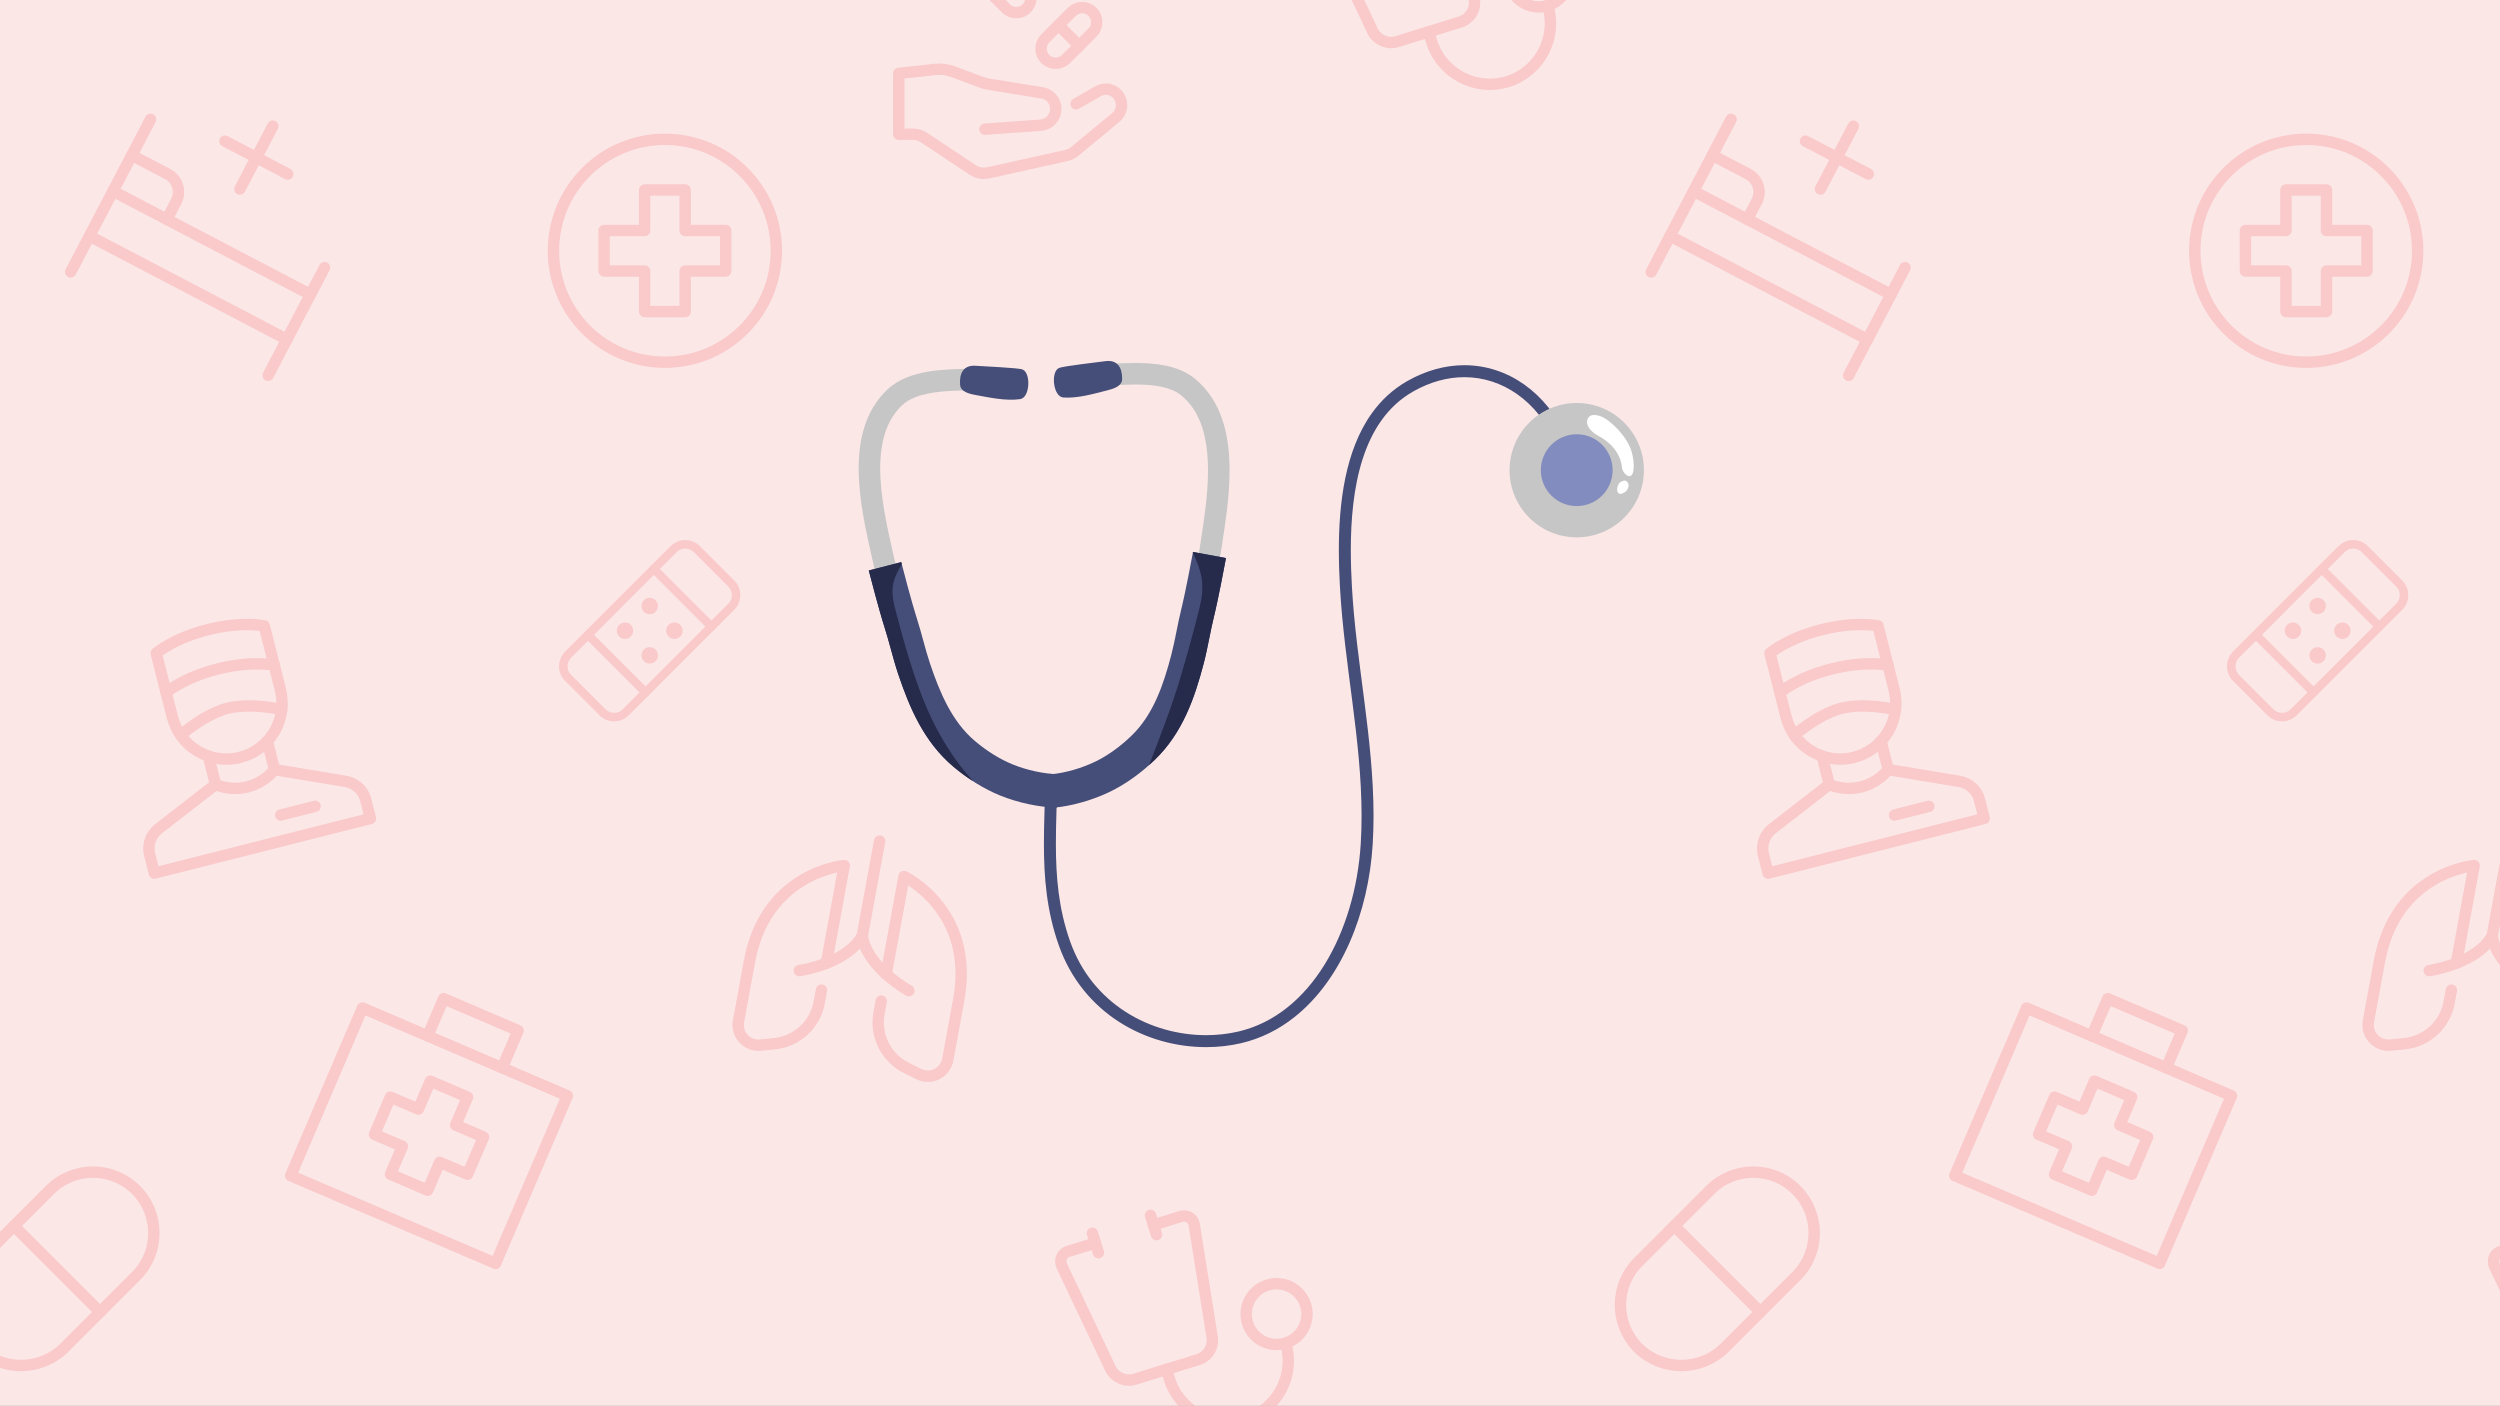 <svg width="658" height="370" viewBox="0 0 658 370" fill="none" xmlns="http://www.w3.org/2000/svg">
<rect x="0" y="0" width="658" height="370" fill="#808080" stroke="none"/>
<g clip-path="url(#clip0_1635_25671)">
<rect width="658" height="370" fill="#FCE7E7"/>
<g opacity="0.2" clip-path="url(#clip1_1635_25671)">
<path d="M112.557 272.655L116.756 262.85L136.367 271.248L132.167 281.053" stroke="#EE5459" stroke-width="3" stroke-miterlimit="10" stroke-linecap="round" stroke-linejoin="round"/>
<path d="M149.327 288.402L95.397 265.306L76.501 309.43L130.431 332.526L149.327 288.402Z" stroke="#EE5459" stroke-width="3" stroke-miterlimit="10" stroke-linecap="round" stroke-linejoin="round"/>
<path d="M127.27 299.262L119.916 296.113L123.066 288.759L113.26 284.56L110.111 291.914L102.757 288.765L98.558 298.57L105.912 301.719L102.762 309.073L112.568 313.272L115.717 305.918L123.071 309.068L127.27 299.262Z" stroke="#EE5459" stroke-width="3" stroke-miterlimit="10" stroke-linecap="round" stroke-linejoin="round"/>
</g>
<g opacity="0.2" clip-path="url(#clip2_1635_25671)">
<path d="M550.557 272.655L554.756 262.85L574.367 271.248L570.167 281.053" stroke="#EE5459" stroke-width="3" stroke-miterlimit="10" stroke-linecap="round" stroke-linejoin="round"/>
<path d="M587.327 288.402L533.397 265.306L514.501 309.43L568.431 332.526L587.327 288.402Z" stroke="#EE5459" stroke-width="3" stroke-miterlimit="10" stroke-linecap="round" stroke-linejoin="round"/>
<path d="M565.27 299.262L557.916 296.113L561.066 288.759L551.26 284.56L548.111 291.914L540.757 288.765L536.558 298.57L543.912 301.719L540.762 309.073L550.568 313.272L553.717 305.918L561.071 309.068L565.27 299.262Z" stroke="#EE5459" stroke-width="3" stroke-miterlimit="10" stroke-linecap="round" stroke-linejoin="round"/>
</g>
<g opacity="0.2" clip-path="url(#clip3_1635_25671)">
<path d="M91.266 205.719L72.242 202.554C70.429 204.798 67.937 206.394 65.14 207.101C62.343 207.809 59.392 207.59 56.73 206.478L41.5 218.308C40.607 219.076 39.934 220.068 39.551 221.183C39.169 222.297 39.089 223.493 39.321 224.648L40.626 229.806L97.502 215.419L96.197 210.26C95.852 209.134 95.213 208.12 94.347 207.321C93.48 206.523 92.417 205.97 91.266 205.719Z" stroke="#EE5459" stroke-width="3" stroke-miterlimit="10" stroke-linecap="round" stroke-linejoin="round"/>
<path d="M56.73 206.478L54.841 199.008" stroke="#EE5459" stroke-width="3" stroke-miterlimit="10" stroke-linecap="round" stroke-linejoin="round"/>
<path d="M72.242 202.554L70.352 195.084" stroke="#EE5459" stroke-width="3" stroke-miterlimit="10" stroke-linecap="round" stroke-linejoin="round"/>
<path d="M72.165 175.067L73.8 181.53C74.754 185.301 74.171 189.297 72.179 192.638C70.187 195.979 66.949 198.392 63.178 199.346C59.407 200.3 55.412 199.716 52.071 197.724C48.73 195.732 46.317 192.495 45.363 188.724L43.728 182.261" stroke="#EE5459" stroke-width="3" stroke-miterlimit="10" stroke-linecap="round" stroke-linejoin="round"/>
<path d="M82.941 212.226L73.892 214.515" stroke="#EE5459" stroke-width="3" stroke-miterlimit="10" stroke-linecap="round" stroke-linejoin="round"/>
<path d="M74.153 186.732C69.699 185.868 64.279 185.314 59.908 186.42C55.538 187.525 51.034 190.59 47.532 193.466" stroke="#EE5459" stroke-width="3" stroke-miterlimit="10" stroke-linecap="round" stroke-linejoin="round"/>
<path d="M69.549 164.726C69.549 164.726 63.725 163.449 54.677 165.738C45.629 168.027 41.112 171.92 41.112 171.92L43.728 182.261C43.728 182.261 48.244 178.367 57.293 176.079C66.341 173.79 72.165 175.067 72.165 175.067L69.549 164.726Z" stroke="#EE5459" stroke-width="3" stroke-miterlimit="10" stroke-linecap="round" stroke-linejoin="round"/>
</g>
<g opacity="0.2" clip-path="url(#clip4_1635_25671)">
<path d="M516.006 205.719L496.983 202.554C495.17 204.798 492.678 206.394 489.881 207.101C487.084 207.809 484.133 207.59 481.471 206.478L466.241 218.308C465.348 219.076 464.675 220.068 464.292 221.183C463.909 222.297 463.83 223.493 464.062 224.648L465.367 229.806L522.242 215.419L520.937 210.26C520.592 209.134 519.954 208.12 519.087 207.321C518.221 206.523 517.157 205.97 516.006 205.719Z" stroke="#EE5459" stroke-width="3" stroke-miterlimit="10" stroke-linecap="round" stroke-linejoin="round"/>
<path d="M481.471 206.478L479.582 199.008" stroke="#EE5459" stroke-width="3" stroke-miterlimit="10" stroke-linecap="round" stroke-linejoin="round"/>
<path d="M496.983 202.554L495.093 195.084" stroke="#EE5459" stroke-width="3" stroke-miterlimit="10" stroke-linecap="round" stroke-linejoin="round"/>
<path d="M496.906 175.067L498.541 181.53C499.495 185.301 498.912 189.297 496.92 192.638C494.928 195.979 491.69 198.392 487.919 199.346C484.148 200.3 480.152 199.716 476.811 197.724C473.47 195.732 471.057 192.495 470.103 188.724L468.469 182.261" stroke="#EE5459" stroke-width="3" stroke-miterlimit="10" stroke-linecap="round" stroke-linejoin="round"/>
<path d="M507.681 212.226L498.633 214.515" stroke="#EE5459" stroke-width="3" stroke-miterlimit="10" stroke-linecap="round" stroke-linejoin="round"/>
<path d="M498.894 186.732C494.44 185.868 489.02 185.314 484.649 186.42C480.279 187.525 475.774 190.59 472.273 193.466" stroke="#EE5459" stroke-width="3" stroke-miterlimit="10" stroke-linecap="round" stroke-linejoin="round"/>
<path d="M494.29 164.726C494.29 164.726 488.466 163.449 479.418 165.738C470.369 168.027 465.853 171.92 465.853 171.92L468.469 182.261C468.469 182.261 472.985 178.367 482.033 176.079C491.082 173.79 496.906 175.067 496.906 175.067L494.29 164.726Z" stroke="#EE5459" stroke-width="3" stroke-miterlimit="10" stroke-linecap="round" stroke-linejoin="round"/>
</g>
<g opacity="0.2">
<path d="M175 95.333C191.2 95.333 204.333 82.2 204.333 66C204.333 49.8 191.2 36.667 175 36.667C158.8 36.667 145.667 49.8 145.667 66C145.667 82.2 158.8 95.333 175 95.333Z" stroke="#EE5459" stroke-width="3" stroke-miterlimit="10" stroke-linecap="round" stroke-linejoin="round"/>
<path d="M191 60.667H180.333V50H169.667V60.667H159V71.333H169.667V82H180.333V71.333H191V60.667Z" stroke="#EE5459" stroke-width="3" stroke-miterlimit="10" stroke-linecap="round" stroke-linejoin="round"/>
</g>
<g opacity="0.2">
<path d="M607 95.333C623.2 95.333 636.333 82.2 636.333 66C636.333 49.8 623.2 36.667 607 36.667C590.8 36.667 577.667 49.8 577.667 66C577.667 82.2 590.8 95.333 607 95.333Z" stroke="#EE5459" stroke-width="3" stroke-miterlimit="10" stroke-linecap="round" stroke-linejoin="round"/>
<path d="M623 60.667H612.333V50H601.667V60.667H591V71.333H601.667V82H612.333V71.333H623V60.667Z" stroke="#EE5459" stroke-width="3" stroke-miterlimit="10" stroke-linecap="round" stroke-linejoin="round"/>
</g>
<g opacity="0.2" clip-path="url(#clip5_1635_25671)">
<path d="M34.679 40.861L44.129 45.809C45.379 46.468 46.317 47.595 46.739 48.944C47.161 50.293 47.032 51.754 46.38 53.008L43.906 57.733" stroke="#EE5459" stroke-width="3" stroke-miterlimit="10" stroke-linecap="round" stroke-linejoin="round"/>
<path d="M39.626 31.412L18.599 71.574" stroke="#EE5459" stroke-width="3" stroke-miterlimit="10" stroke-linecap="round" stroke-linejoin="round"/>
<path d="M85.416 70.435L70.573 98.785" stroke="#EE5459" stroke-width="3" stroke-miterlimit="10" stroke-linecap="round" stroke-linejoin="round"/>
<path d="M23.547 62.124L75.521 89.335" stroke="#EE5459" stroke-width="3" stroke-miterlimit="10" stroke-linecap="round" stroke-linejoin="round"/>
<path d="M29.731 50.311L81.706 77.523" stroke="#EE5459" stroke-width="3" stroke-miterlimit="10" stroke-linecap="round" stroke-linejoin="round"/>
<path d="M71.798 33.205L63.14 49.742" stroke="#EE5459" stroke-width="3" stroke-miterlimit="10" stroke-linecap="round" stroke-linejoin="round"/>
<path d="M75.737 45.803L59.2 37.145" stroke="#EE5459" stroke-width="3" stroke-miterlimit="10" stroke-linecap="round" stroke-linejoin="round"/>
</g>
<g opacity="0.2" clip-path="url(#clip6_1635_25671)">
<path d="M450.679 40.861L460.129 45.809C461.379 46.468 462.317 47.595 462.739 48.944C463.161 50.293 463.032 51.754 462.38 53.008L459.906 57.733" stroke="#EE5459" stroke-width="3" stroke-miterlimit="10" stroke-linecap="round" stroke-linejoin="round"/>
<path d="M455.626 31.412L434.599 71.574" stroke="#EE5459" stroke-width="3" stroke-miterlimit="10" stroke-linecap="round" stroke-linejoin="round"/>
<path d="M501.416 70.435L486.574 98.785" stroke="#EE5459" stroke-width="3" stroke-miterlimit="10" stroke-linecap="round" stroke-linejoin="round"/>
<path d="M439.547 62.124L491.521 89.335" stroke="#EE5459" stroke-width="3" stroke-miterlimit="10" stroke-linecap="round" stroke-linejoin="round"/>
<path d="M445.731 50.311L497.706 77.523" stroke="#EE5459" stroke-width="3" stroke-miterlimit="10" stroke-linecap="round" stroke-linejoin="round"/>
<path d="M487.798 33.205L479.14 49.742" stroke="#EE5459" stroke-width="3" stroke-miterlimit="10" stroke-linecap="round" stroke-linejoin="round"/>
<path d="M491.737 45.803L475.2 37.145" stroke="#EE5459" stroke-width="3" stroke-miterlimit="10" stroke-linecap="round" stroke-linejoin="round"/>
</g>
<g opacity="0.2" clip-path="url(#clip7_1635_25671)">
<path d="M217.504 253.519L222.206 227.819C222.206 227.819 201.573 229.465 197.253 253.073L194.375 268.805C194.226 269.617 194.268 270.453 194.498 271.246C194.727 272.039 195.137 272.768 195.696 273.375C196.255 273.983 196.948 274.452 197.719 274.747C198.49 275.041 199.319 275.153 200.141 275.072L203.804 274.711C206.687 274.428 209.398 273.213 211.529 271.252C213.66 269.29 215.095 266.688 215.615 263.839L216.208 260.601" stroke="#EE5459" stroke-width="3" stroke-miterlimit="10" stroke-linecap="round" stroke-linejoin="round"/>
<path d="M233.242 256.399L237.945 230.699C237.945 230.699 256.658 239.545 252.339 263.153L249.46 278.885C249.311 279.697 248.976 280.463 248.481 281.124C247.985 281.784 247.344 282.321 246.606 282.691C245.868 283.061 245.054 283.255 244.229 283.257C243.403 283.259 242.588 283.07 241.848 282.704L238.55 281.069C235.955 279.783 233.849 277.687 232.551 275.098C231.252 272.509 230.832 269.568 231.354 266.719L231.947 263.481" stroke="#EE5459" stroke-width="3" stroke-miterlimit="10" stroke-linecap="round" stroke-linejoin="round"/>
<path d="M231.517 221.383L226.957 246.302" stroke="#EE5459" stroke-width="3" stroke-miterlimit="10" stroke-linecap="round" stroke-linejoin="round"/>
<path d="M239.224 260.746C239.224 260.746 228.14 254.652 226.957 246.302C222.894 253.692 210.37 255.466 210.37 255.466" stroke="#EE5459" stroke-width="3" stroke-miterlimit="10" stroke-linecap="round" stroke-linejoin="round"/>
</g>
<g opacity="0.2" clip-path="url(#clip8_1635_25671)">
<path d="M646.504 253.519L651.206 227.819C651.206 227.819 630.573 229.465 626.253 253.073L623.375 268.805C623.226 269.617 623.268 270.453 623.498 271.246C623.727 272.039 624.137 272.768 624.696 273.375C625.255 273.983 625.948 274.452 626.719 274.747C627.49 275.041 628.319 275.153 629.141 275.072L632.804 274.711C635.687 274.428 638.398 273.213 640.529 271.252C642.66 269.29 644.095 266.688 644.615 263.839L645.208 260.601" stroke="#EE5459" stroke-width="3" stroke-miterlimit="10" stroke-linecap="round" stroke-linejoin="round"/>
<path d="M662.242 256.399L666.945 230.699C666.945 230.699 685.658 239.545 681.339 263.153L678.46 278.885C678.311 279.697 677.976 280.463 677.481 281.124C676.985 281.784 676.344 282.321 675.606 282.691C674.868 283.061 674.054 283.255 673.229 283.257C672.403 283.259 671.588 283.07 670.848 282.704L667.55 281.069C664.955 279.783 662.849 277.687 661.551 275.098C660.252 272.509 659.832 269.568 660.354 266.719L660.947 263.481" stroke="#EE5459" stroke-width="3" stroke-miterlimit="10" stroke-linecap="round" stroke-linejoin="round"/>
<path d="M660.517 221.383L655.957 246.302" stroke="#EE5459" stroke-width="3" stroke-miterlimit="10" stroke-linecap="round" stroke-linejoin="round"/>
<path d="M668.224 260.746C668.224 260.746 657.14 254.652 655.957 246.302C651.894 253.692 639.37 255.466 639.37 255.466" stroke="#EE5459" stroke-width="3" stroke-miterlimit="10" stroke-linecap="round" stroke-linejoin="round"/>
</g>
<g opacity="0.2">
<path d="M283.223 27.333L289.043 24C289.976 23.466 291.083 23.324 292.122 23.603C293.16 23.883 294.046 24.562 294.585 25.492L294.633 25.575C295.136 26.43 295.317 27.436 295.146 28.413C294.976 29.39 294.463 30.274 293.7 30.908L282.877 39.841C282.23 40.377 281.465 40.75 280.644 40.931L260.111 45.493C259.408 45.649 258.682 45.661 257.975 45.529C257.268 45.397 256.595 45.123 255.996 44.724L243.233 36.229C242.357 35.645 241.328 35.333 240.275 35.333H236.556V19.333L246.023 18.281C247.689 18.096 249.376 18.307 250.945 18.896L258.232 21.628C258.891 21.876 259.574 22.057 260.269 22.169L273.901 24.381C274.985 24.459 275.998 24.945 276.738 25.74C277.478 26.535 277.889 27.581 277.889 28.667C277.889 29.753 277.478 30.799 276.737 31.594C275.997 32.389 274.983 32.874 273.9 32.952L259.223 34" stroke="#EE5459" stroke-width="3" stroke-miterlimit="10" stroke-linecap="round" stroke-linejoin="round"/>
<path d="M280.576 15.539C279.854 16.261 278.874 16.667 277.852 16.667C276.83 16.667 275.85 16.261 275.128 15.539C274.406 14.816 274 13.836 274 12.815C274 11.793 274.406 10.813 275.128 10.091L282.091 3.128C282.448 2.77 282.873 2.486 283.34 2.293C283.808 2.099 284.309 2 284.815 2C285.321 2 285.822 2.099 286.289 2.293C286.756 2.486 287.181 2.77 287.539 3.128C287.896 3.486 288.18 3.91 288.374 4.378C288.567 4.845 288.667 5.346 288.667 5.852C288.667 6.358 288.567 6.859 288.374 7.326C288.18 7.794 287.896 8.218 287.539 8.576L280.576 15.539Z" stroke="#EE5459" stroke-width="3" stroke-miterlimit="10" stroke-linecap="round" stroke-linejoin="round"/>
<path d="M278.609 6.609L284.057 12.057" stroke="#EE5459" stroke-width="3" stroke-miterlimit="10" stroke-linecap="round" stroke-linejoin="round"/>
<path d="M264.757 2.205C265.48 2.928 266.46 3.334 267.481 3.334C268.503 3.334 269.483 2.928 270.205 2.205C270.928 1.483 271.334 0.503 271.334 -0.519C271.334 -1.54 270.928 -2.52 270.205 -3.243L263.243 -10.205C262.52 -10.928 261.54 -11.334 260.519 -11.334C259.497 -11.334 258.517 -10.928 257.795 -10.205C257.072 -9.483 256.666 -8.503 256.666 -7.481C256.666 -6.46 257.072 -5.48 257.795 -4.757L264.757 2.205Z" stroke="#EE5459" stroke-width="3" stroke-miterlimit="10" stroke-linecap="round" stroke-linejoin="round"/>
<path d="M266.724 -6.724L261.276 -1.276" stroke="#EE5459" stroke-width="3" stroke-miterlimit="10" stroke-linecap="round" stroke-linejoin="round"/>
</g>
<g opacity="0.2">
<path d="M169.917 182.25L154.75 167.083" stroke="#EE5459" stroke-width="2.25" stroke-miterlimit="10" stroke-linecap="round" stroke-linejoin="round"/>
<path d="M172.083 149.75L187.25 164.917" stroke="#EE5459" stroke-width="2.25" stroke-miterlimit="10" stroke-linecap="round" stroke-linejoin="round"/>
<path d="M171 161.667C172.197 161.667 173.167 160.697 173.167 159.5C173.167 158.303 172.197 157.333 171 157.333C169.803 157.333 168.833 158.303 168.833 159.5C168.833 160.697 169.803 161.667 171 161.667Z" fill="#EE5459"/>
<path d="M177.5 168.167C178.697 168.167 179.667 167.197 179.667 166C179.667 164.803 178.697 163.833 177.5 163.833C176.303 163.833 175.333 164.803 175.333 166C175.333 167.197 176.303 168.167 177.5 168.167Z" fill="#EE5459"/>
<path d="M164.5 168.167C165.697 168.167 166.667 167.197 166.667 166C166.667 164.803 165.697 163.833 164.5 163.833C163.303 163.833 162.333 164.803 162.333 166C162.333 167.197 163.303 168.167 164.5 168.167Z" fill="#EE5459"/>
<path d="M171 174.667C172.197 174.667 173.167 173.697 173.167 172.5C173.167 171.303 172.197 170.333 171 170.333C169.803 170.333 168.833 171.303 168.833 172.5C168.833 173.697 169.803 174.667 171 174.667Z" fill="#EE5459"/>
<path d="M158.57 187.468L149.532 178.43C147.839 176.738 147.839 173.994 149.532 172.302L177.297 144.536C178.99 142.844 181.734 142.844 183.426 144.536L192.464 153.574C194.156 155.266 194.156 158.01 192.464 159.703L164.698 187.468C163.005 189.162 160.262 189.162 158.57 187.468Z" stroke="#EE5459" stroke-width="2.25" stroke-miterlimit="10" stroke-linecap="round" stroke-linejoin="round"/>
</g>
<g opacity="0.2">
<path d="M608.917 182.25L593.75 167.083" stroke="#EE5459" stroke-width="2.25" stroke-miterlimit="10" stroke-linecap="round" stroke-linejoin="round"/>
<path d="M611.083 149.75L626.25 164.917" stroke="#EE5459" stroke-width="2.25" stroke-miterlimit="10" stroke-linecap="round" stroke-linejoin="round"/>
<path d="M610 161.667C611.197 161.667 612.167 160.697 612.167 159.5C612.167 158.303 611.197 157.333 610 157.333C608.803 157.333 607.833 158.303 607.833 159.5C607.833 160.697 608.803 161.667 610 161.667Z" fill="#EE5459"/>
<path d="M616.5 168.167C617.697 168.167 618.667 167.197 618.667 166C618.667 164.803 617.697 163.833 616.5 163.833C615.303 163.833 614.333 164.803 614.333 166C614.333 167.197 615.303 168.167 616.5 168.167Z" fill="#EE5459"/>
<path d="M603.5 168.167C604.697 168.167 605.667 167.197 605.667 166C605.667 164.803 604.697 163.833 603.5 163.833C602.303 163.833 601.333 164.803 601.333 166C601.333 167.197 602.303 168.167 603.5 168.167Z" fill="#EE5459"/>
<path d="M610 174.667C611.197 174.667 612.167 173.697 612.167 172.5C612.167 171.303 611.197 170.333 610 170.333C608.803 170.333 607.833 171.303 607.833 172.5C607.833 173.697 608.803 174.667 610 174.667Z" fill="#EE5459"/>
<path d="M597.57 187.468L588.532 178.43C586.839 176.738 586.839 173.994 588.532 172.302L616.297 144.536C617.99 142.844 620.734 142.844 622.426 144.536L631.464 153.574C633.156 155.266 633.156 158.01 631.464 159.703L603.698 187.468C602.005 189.162 599.262 189.162 597.57 187.468Z" stroke="#EE5459" stroke-width="2.25" stroke-miterlimit="10" stroke-linecap="round" stroke-linejoin="round"/>
</g>
<g opacity="0.2">
<path d="M3.667 322.667L26.333 345.333" stroke="#EE5459" stroke-width="3" stroke-miterlimit="10" stroke-linecap="round" stroke-linejoin="round"/>
<path d="M-5.8 354.8C-12.067 348.533 -12.067 338.4 -5.8 332.133L13.133 313.2C19.4 306.933 29.533 306.933 35.8 313.2C42.067 319.467 42.067 329.6 35.8 335.867L16.867 354.8C10.6 360.933 0.467 360.933 -5.8 354.8Z" stroke="#EE5459" stroke-width="3" stroke-miterlimit="10" stroke-linecap="round" stroke-linejoin="round"/>
</g>
<g opacity="0.2" clip-path="url(#clip9_1635_25671)">
<path d="M307.011 360.435L307.801 362.982C310.407 371.388 319.416 376.133 327.822 373.527C336.227 370.921 340.972 361.912 338.366 353.506" stroke="#EE5459" stroke-width="3" stroke-miterlimit="10" stroke-linecap="round" stroke-linejoin="round"/>
<path d="M338.366 353.506C342.586 352.198 344.946 347.716 343.638 343.496C342.33 339.276 337.848 336.916 333.628 338.224C329.408 339.532 327.047 344.014 328.356 348.234C329.664 352.454 334.146 354.815 338.366 353.506Z" stroke="#EE5459" stroke-width="3" stroke-miterlimit="10" stroke-linecap="round" stroke-linejoin="round"/>
<path d="M303.597 322.408L310.856 320.157C312.384 319.683 314.092 320.689 314.311 322.296L319.041 351.96C319.449 354.625 317.836 357.079 315.289 357.869L298.734 363.002C296.186 363.792 293.429 362.553 292.297 360.251L279.417 333.115C278.815 331.626 279.527 329.87 281.056 329.396L288.315 327.146" stroke="#EE5459" stroke-width="3" stroke-miterlimit="10" stroke-linecap="round" stroke-linejoin="round"/>
<path d="M287.525 324.599L289.104 329.693" stroke="#EE5459" stroke-width="3" stroke-miterlimit="10" stroke-linecap="round" stroke-linejoin="round"/>
<path d="M302.807 319.861L304.387 324.955" stroke="#EE5459" stroke-width="3" stroke-miterlimit="10" stroke-linecap="round" stroke-linejoin="round"/>
</g>
<g opacity="0.2" clip-path="url(#clip10_1635_25671)">
<path d="M376.011 8.388L376.801 10.935C379.407 19.34 388.416 24.085 396.822 21.479C405.227 18.873 409.972 9.864 407.366 1.459" stroke="#EE5459" stroke-width="3" stroke-miterlimit="10" stroke-linecap="round" stroke-linejoin="round"/>
<path d="M407.366 1.459C411.586 0.15 413.946 -4.331 412.638 -8.551C411.33 -12.772 406.848 -15.132 402.628 -13.824C398.408 -12.515 396.047 -8.033 397.356 -3.813C398.664 0.407 403.146 2.767 407.366 1.459Z" stroke="#EE5459" stroke-width="3" stroke-miterlimit="10" stroke-linecap="round" stroke-linejoin="round"/>
<path d="M372.597 -29.64L379.856 -31.891C381.384 -32.364 383.092 -31.358 383.311 -29.751L388.041 -0.088C388.449 2.578 386.836 5.032 384.289 5.821L367.734 10.954C365.186 11.744 362.429 10.505 361.297 8.204L348.417 -18.932C347.815 -20.421 348.527 -22.177 350.056 -22.651L357.315 -24.902" stroke="#EE5459" stroke-width="3" stroke-miterlimit="10" stroke-linecap="round" stroke-linejoin="round"/>
</g>
<g opacity="0.2" clip-path="url(#clip11_1635_25671)">
<path d="M680.679 322.408L687.938 320.157C689.466 319.683 691.174 320.689 691.393 322.296L696.123 351.96C696.531 354.625 694.918 357.079 692.371 357.869L675.815 363.002C673.268 363.792 670.511 362.553 669.379 360.251L656.499 333.115C655.897 331.626 656.609 329.87 658.137 329.396L665.397 327.146" stroke="#EE5459" stroke-width="3" stroke-miterlimit="10" stroke-linecap="round" stroke-linejoin="round"/>
</g>
<g opacity="0.2">
<path d="M440.667 322.667L463.333 345.333" stroke="#EE5459" stroke-width="3" stroke-miterlimit="10" stroke-linecap="round" stroke-linejoin="round"/>
<path d="M431.2 354.8C424.933 348.533 424.933 338.4 431.2 332.133L450.133 313.2C456.4 306.933 466.533 306.933 472.8 313.2C479.067 319.467 479.067 329.6 472.8 335.867L453.867 354.8C447.6 360.933 437.467 360.933 431.2 354.8Z" stroke="#EE5459" stroke-width="3" stroke-miterlimit="10" stroke-linecap="round" stroke-linejoin="round"/>
</g>
<path d="M254.798 97.06C251.774 97.145 248.004 97.189 244.244 97.819C242.362 98.137 240.474 98.605 238.666 99.333C236.861 100.062 235.127 101.062 233.633 102.454L233.632 102.455C230.686 105.196 228.75 108.559 227.59 112.133C226.425 115.714 226.002 119.514 226 123.325C226.001 127.55 226.524 131.802 227.222 135.818C227.919 139.833 228.795 143.618 229.52 146.864C230.668 152.006 232.012 157.129 233.513 162.171L238.948 160.554C237.483 155.63 236.171 150.634 235.054 145.627C234.322 142.354 233.472 138.668 232.809 134.847C232.144 131.029 231.67 127.078 231.671 123.325C231.669 119.937 232.058 116.718 232.982 113.89C233.909 111.057 235.337 108.621 237.499 106.603L237.729 106.388L237.498 106.603C238.376 105.785 239.481 105.12 240.79 104.592C242.748 103.797 245.147 103.336 247.625 103.088C250.104 102.837 252.649 102.79 254.952 102.728L254.798 97.06Z" fill="#C6C6C6"/>
<path d="M252.695 101.282C252.852 103.213 255.368 103.713 256.872 103.985C260.39 104.615 264.63 105.575 268.46 105.06C271.141 104.698 271.374 98.157 269.142 97.252C267.99 96.785 258.337 96.406 256.908 96.279C253.612 95.989 252.451 98.242 252.695 101.282Z" fill="#454E78"/>
<path d="M278.19 212.592C273.356 212.444 267.898 211.268 263.214 209.369C259.066 207.684 254.828 205.072 250.955 201.814C243.186 195.272 239.38 186.249 236.424 177.471C235.668 175.225 235.051 172.972 234.456 170.793C233.939 168.907 233.452 167.124 232.881 165.346C232.524 164.233 231.168 159.856 228.663 150.15L237.204 147.946C239.712 157.667 241.04 161.9 241.28 162.649C241.91 164.611 242.446 166.571 242.965 168.467C243.554 170.619 244.109 172.651 244.784 174.656C247.33 182.216 250.529 189.923 256.637 195.064C259.809 197.734 263.231 199.855 266.531 201.194C270.283 202.717 274.631 203.656 278.461 203.775L278.19 212.592Z" fill="#454E78"/>
<path d="M252.142 200.75C248.471 195.786 245.528 190.351 243.212 184.63C240.117 176.985 237.88 168.893 235.779 160.925C235.135 158.483 234.541 155.827 235.17 153.315C235.602 151.591 236.422 150.012 237.347 148.497C237.299 148.31 237.254 148.137 237.204 147.946L228.663 150.15C231.168 159.856 232.524 164.233 232.881 165.346C233.452 167.124 233.939 168.907 234.456 170.793C235.051 172.971 235.668 175.225 236.424 177.471C239.38 186.249 243.186 195.272 250.955 201.814C252.627 203.219 254.368 204.496 256.139 205.639C254.739 204.067 253.396 202.446 252.142 200.75Z" fill="#262A4B"/>
<path d="M293.201 101.375C294.987 101.301 296.917 101.207 298.858 101.207C301.22 101.206 303.597 101.35 305.689 101.796C307.788 102.239 309.563 102.976 310.878 104.047C312.224 105.139 313.32 106.389 314.229 107.794C315.591 109.897 316.527 112.362 317.119 115.089C317.71 117.812 317.952 120.785 317.951 123.835C317.955 130.364 316.846 137.206 315.988 142.812C315.215 147.884 314.25 152.957 313.125 157.97L318.658 159.211C319.81 154.079 320.8 148.875 321.594 143.666C322.44 138.093 323.619 130.983 323.623 123.835C323.62 119.375 323.165 114.882 321.8 110.691C321.116 108.598 320.2 106.583 318.99 104.712C317.782 102.844 316.277 101.124 314.451 99.643C312.196 97.818 309.54 96.817 306.865 96.249C304.182 95.682 301.441 95.538 298.858 95.537C296.738 95.537 294.722 95.638 292.966 95.71L293.201 101.375Z" fill="#C6C6C6"/>
<path d="M295.352 99.778C295.329 101.715 292.854 102.387 291.371 102.76C287.904 103.63 283.739 104.878 279.883 104.625C277.184 104.45 276.504 97.939 278.668 96.883C279.785 96.338 289.39 95.299 290.808 95.076C294.076 94.561 295.388 96.729 295.352 99.778Z" fill="#454E78"/>
<path d="M277.537 212.572L276.663 203.794C280.476 203.415 284.75 202.179 288.388 200.403C291.59 198.841 294.858 196.492 297.84 193.609C303.581 188.064 306.244 180.156 308.268 172.438C308.804 170.391 309.22 168.324 309.661 166.135C310.048 164.209 310.448 162.219 310.942 160.219C311.13 159.46 312.159 155.174 314.001 145.272L322.674 146.886C320.834 156.774 319.783 161.211 319.506 162.335C319.058 164.147 318.694 165.957 318.309 167.874C317.863 170.089 317.402 172.38 316.801 174.675C314.452 183.635 311.272 192.898 303.97 199.955C300.331 203.471 296.28 206.368 292.257 208.331C287.715 210.547 282.35 212.094 277.537 212.572Z" fill="#454E78"/>
<path d="M314.001 145.272C313.987 145.349 313.974 145.419 313.959 145.494C314.995 147.626 315.901 149.866 316.268 152.198C316.706 154.984 316.331 157.496 315.658 160.21C314.187 166.135 312.535 172.078 310.811 177.935C308.464 185.903 305.415 193.622 302.441 201.369C302.957 200.909 303.469 200.438 303.97 199.955C311.272 192.898 314.452 183.635 316.801 174.675C317.402 172.38 317.863 170.089 318.309 167.874C318.694 165.957 319.058 164.147 319.506 162.335C319.783 161.211 320.834 156.774 322.674 146.886L314.001 145.272Z" fill="#262A4B"/>
<path d="M275.137 204.999C275.037 210.798 274.757 216.442 274.757 222.063C274.757 230.897 275.451 239.692 278.686 248.831C281.871 257.84 287.666 264.568 294.604 269.001C301.544 273.436 309.616 275.606 317.454 275.607C320.591 275.607 323.692 275.258 326.673 274.563C331.902 273.345 336.613 270.949 340.729 267.681C346.906 262.777 351.759 255.926 355.217 248.059C358.674 240.187 360.738 231.289 361.292 222.22C361.446 219.711 361.514 217.209 361.516 214.715C361.505 194.317 356.93 174.381 355.827 154.449C355.659 151.434 355.534 148.182 355.534 144.819C355.532 136.852 356.24 128.259 358.664 120.761C359.874 117.011 361.508 113.538 363.675 110.533C365.844 107.526 368.539 104.984 371.921 103.054C376.475 100.461 381.054 99.273 385.418 99.273C390.447 99.274 395.214 100.848 399.359 103.776C403.501 106.705 407.019 110.999 409.466 116.444L412.341 115.152C409.685 109.244 405.821 104.487 401.178 101.204C396.537 97.92 391.112 96.12 385.418 96.122C380.476 96.12 375.345 97.475 370.363 100.317C366.564 102.481 363.519 105.36 361.12 108.691C357.52 113.689 355.351 119.68 354.065 125.929C352.783 132.18 352.384 138.705 352.384 144.819C352.384 148.26 352.511 151.571 352.681 154.624C353.822 174.913 358.373 194.793 358.363 214.715C358.364 217.151 358.296 219.59 358.149 222.029C357.44 233.652 354.131 244.984 348.617 253.896C345.861 258.354 342.559 262.206 338.77 265.213C334.978 268.22 330.704 270.387 325.957 271.496C323.221 272.134 320.358 272.456 317.454 272.456C310.196 272.457 302.694 270.436 296.302 266.346C289.907 262.251 284.609 256.117 281.656 247.779C278.591 239.114 277.908 230.74 277.908 222.063C277.907 216.549 278.185 210.918 278.287 205.054L275.138 204.999H275.137Z" fill="#454E78"/>
<path d="M432.677 123.749C432.677 133.514 424.761 141.43 414.996 141.43C405.23 141.43 397.314 133.514 397.314 123.749C397.314 113.984 405.23 106.067 414.996 106.067C424.761 106.067 432.677 113.984 432.677 123.749Z" fill="#C6C6C6"/>
<path d="M424.448 123.749C424.448 128.969 420.217 133.2 414.996 133.2C409.777 133.2 405.545 128.969 405.545 123.749C405.545 118.529 409.777 114.297 414.996 114.297C420.217 114.297 424.448 118.529 424.448 123.749Z" fill="#828CBE"/>
<path d="M420.684 114.719C423.931 116.415 426.597 119.37 426.909 123.139C427.015 124.419 429.102 126.577 429.78 124.418C430.234 122.968 429.921 120.244 429.297 118.432C428.494 116.099 426.649 113.721 424.833 112.02C424.107 111.34 423.305 110.665 422.472 110.147C421.035 109.253 418.049 108.351 417.725 110.854C417.511 112.497 419.411 114.054 420.684 114.719Z" fill="white"/>
<path d="M426.567 126.833C425.184 127.735 425.212 131.055 427.491 129.643C428.14 129.24 428.567 128.663 428.644 127.884C428.721 127.102 427.967 126.098 427.092 126.623" fill="white"/>
</g>
<defs>
<clipPath id="clip0_1635_25671">
<rect width="658" height="370" fill="white"/>
</clipPath>
<clipPath id="clip1_1635_25671">
<rect width="64" height="64" fill="white" transform="translate(98.195 252) rotate(23.183)"/>
</clipPath>
<clipPath id="clip2_1635_25671">
<rect width="64" height="64" fill="white" transform="translate(536.195 252) rotate(23.183)"/>
</clipPath>
<clipPath id="clip3_1635_25671">
<rect width="64" height="64" fill="white" transform="translate(23 171) rotate(-14.196)"/>
</clipPath>
<clipPath id="clip4_1635_25671">
<rect width="64" height="64" fill="white" transform="translate(447.741 171) rotate(-14.196)"/>
</clipPath>
<clipPath id="clip5_1635_25671">
<rect width="64" height="64" fill="white" transform="translate(44.685 16) rotate(27.635)"/>
</clipPath>
<clipPath id="clip6_1635_25671">
<rect width="64" height="64" fill="white" transform="translate(460.685 16) rotate(27.635)"/>
</clipPath>
<clipPath id="clip7_1635_25671">
<rect width="64" height="64" fill="white" transform="translate(200.519 213) rotate(10.369)"/>
</clipPath>
<clipPath id="clip8_1635_25671">
<rect width="64" height="64" fill="white" transform="translate(629.519 213) rotate(10.369)"/>
</clipPath>
<clipPath id="clip9_1635_25671">
<rect width="64" height="64" fill="white" transform="translate(274 326) rotate(-17.226)"/>
</clipPath>
<clipPath id="clip10_1635_25671">
<rect width="64" height="64" fill="white" transform="translate(343 -26.047) rotate(-17.226)"/>
</clipPath>
<clipPath id="clip11_1635_25671">
<rect width="64" height="64" fill="white" transform="translate(651.082 326) rotate(-17.226)"/>
</clipPath>
</defs>
</svg>
